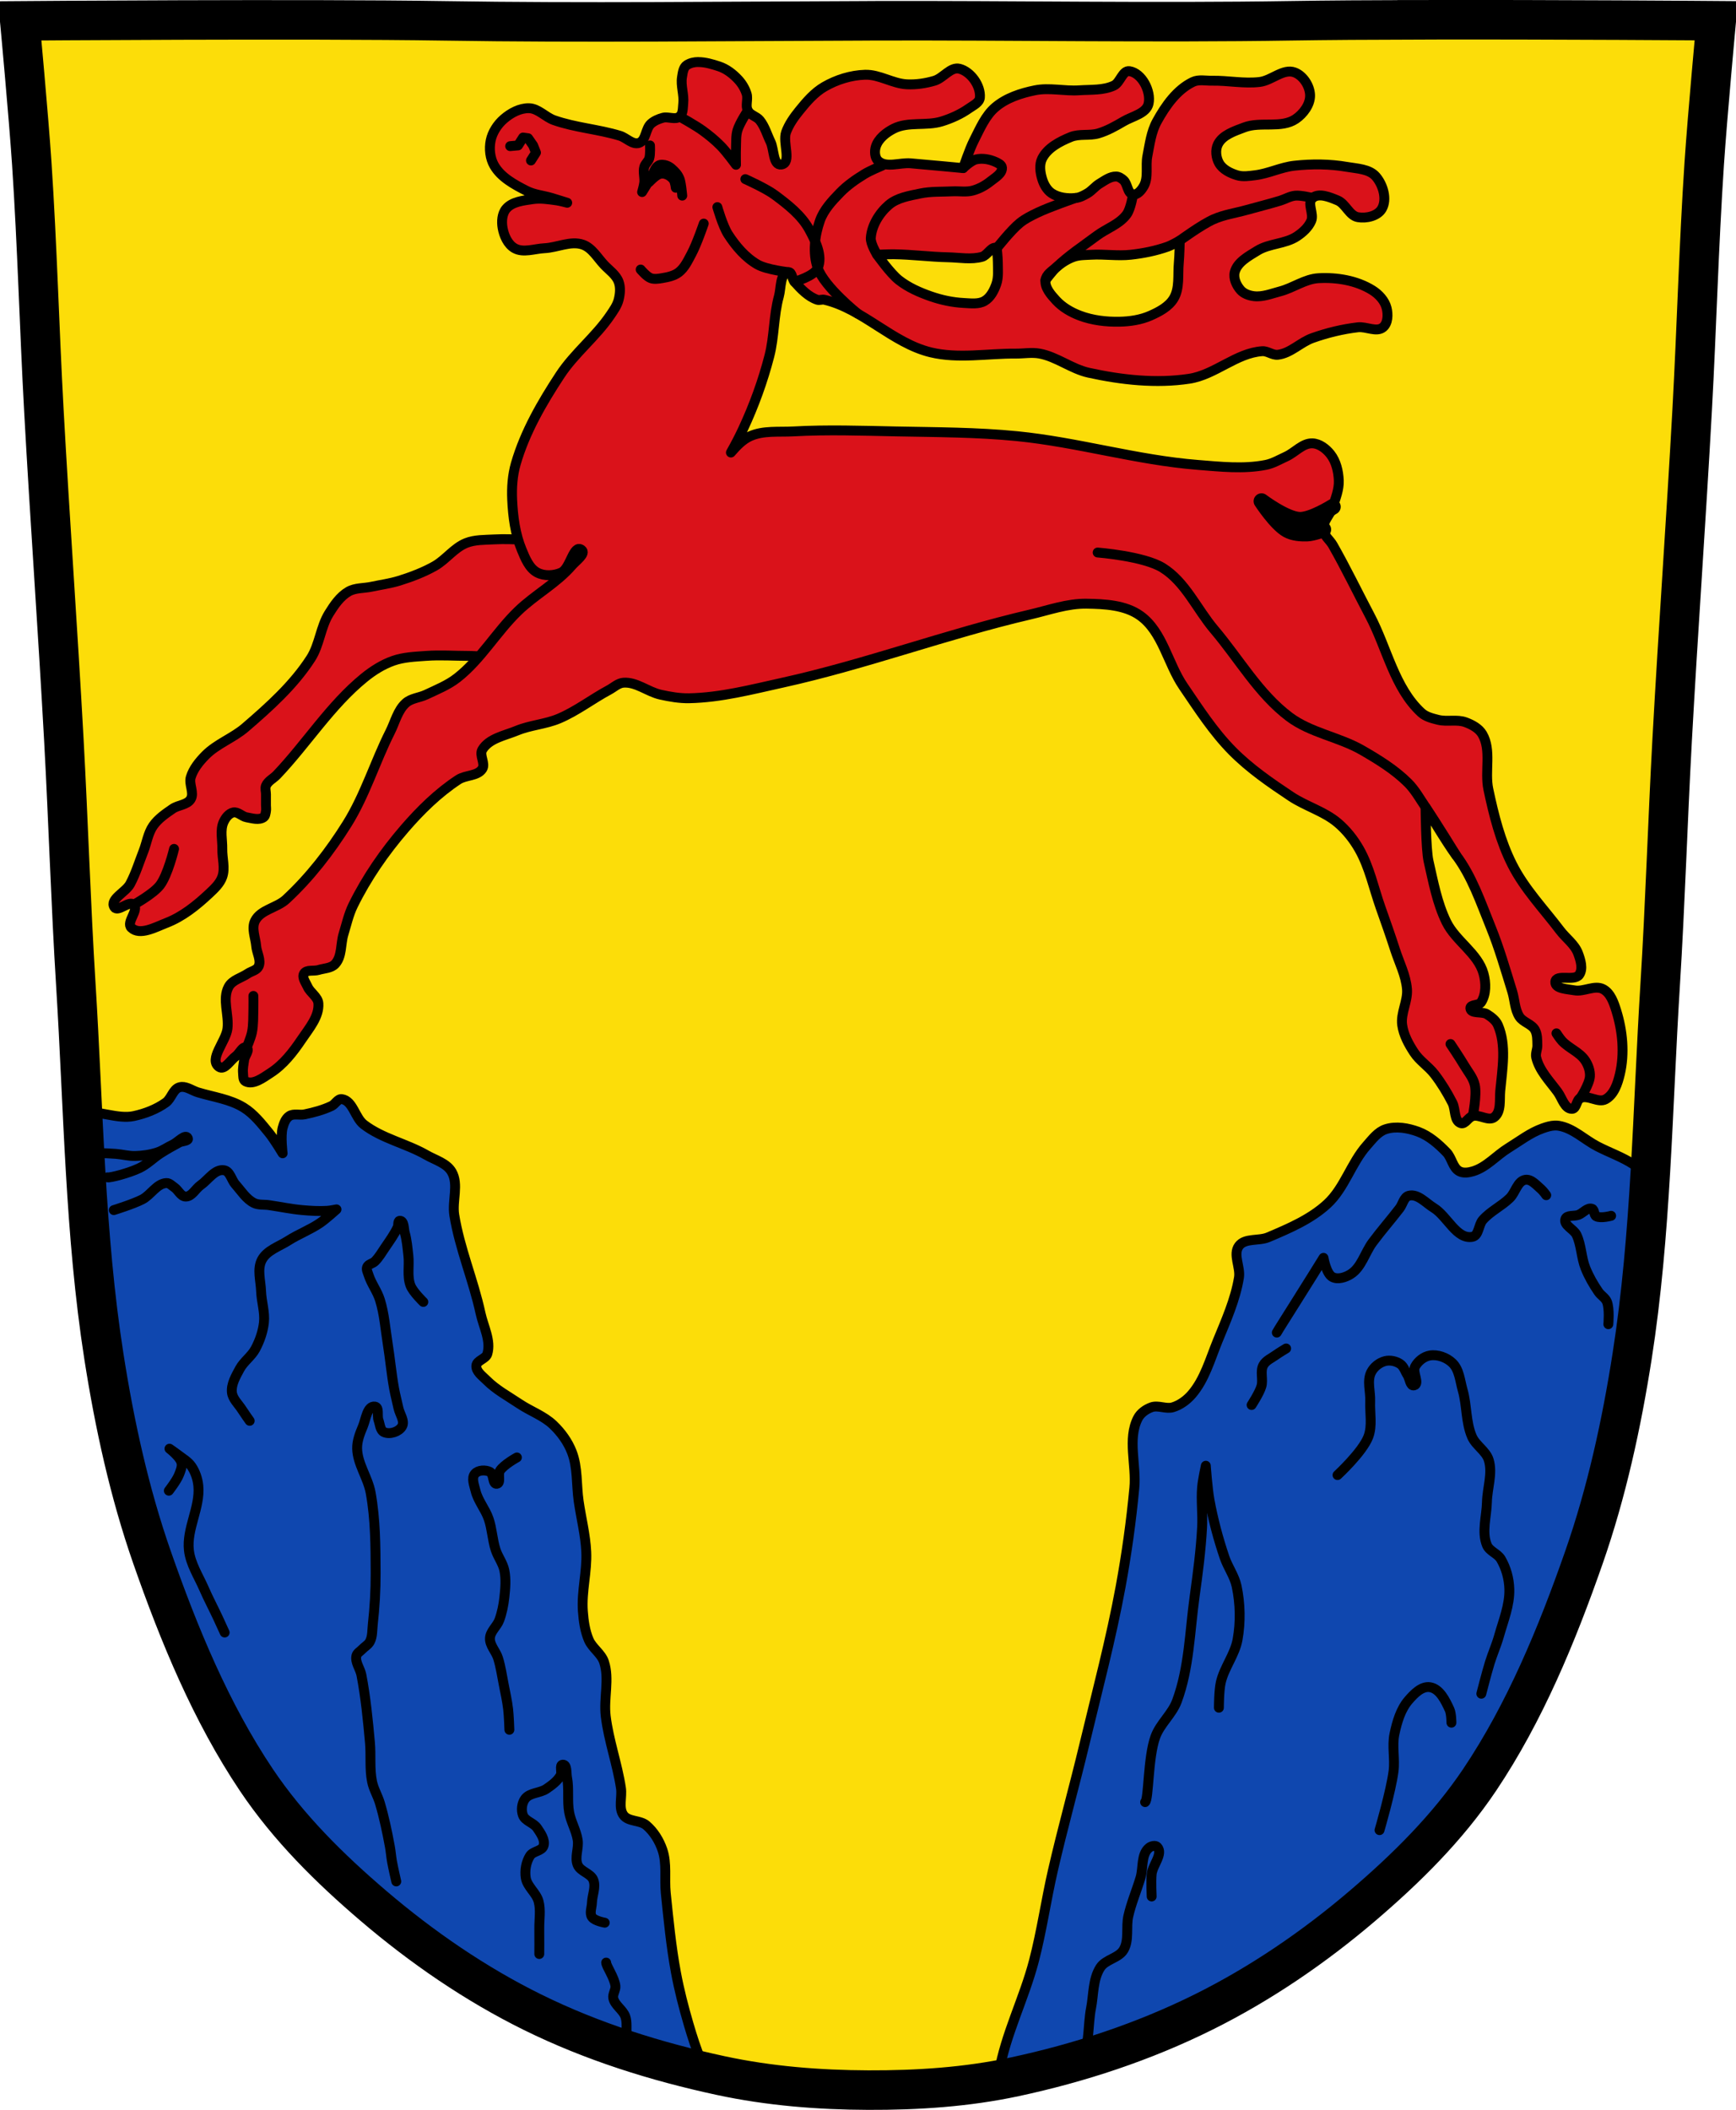 <?xml version="1.0" encoding="utf-8"?>
<svg xmlns="http://www.w3.org/2000/svg" viewBox="0 0 878.87 1067.6"><g transform="translate(84.59 2.286)"><path d="m632.87 7.739c-23.479.053-45.784.198-63.53.478-70.986 1.122-140.61-.214-210.92 0-2.38.007-4.761.036-7.141.043-70.31.214-139.94 1.122-210.92 0-70.986-1.122-214.94 0-214.94 0 0 0 4.482 48.18 6.088 72.32 2.752 41.38 3.819 82.87 6.088 124.29 3.055 55.766 7.091 111.49 10.146 167.25 2.269 41.41 3.509 82.9 6.088 124.29 3.9 62.59 4.509 125.75 14.166 187.56 5.4 34.562 12.938 68.979 24.351 101.67 13.779 39.473 30.04 78.71 52.799 112.63 16.411 24.456 37.37 45.04 59.12 63.62 24.899 21.272 52.01 39.816 80.7 53.968 30.346 14.97 62.74 25.08 95.33 32.09 24.528 5.278 49.671 7.255 74.65 7.349 24.823.094 49.846-1.52 74.22-6.741 32.717-7.01 65.09-17.626 95.53-32.746 28.656-14.235 55.841-32.696 80.74-53.968 21.747-18.58 42.71-39.17 59.12-63.62 22.762-33.919 39.02-73.16 52.799-112.63 11.413-32.695 18.951-67.16 24.351-101.72 9.657-61.814 10.266-124.97 14.166-187.56 2.579-41.39 3.819-82.87 6.088-124.29 3.055-55.766 7.091-111.44 10.146-167.21 2.269-41.41 3.336-82.909 6.088-124.29 1.606-24.14 6.088-72.32 6.088-72.32 0 0-80.974-.636-151.41-.478" fill="#fcdd09"/><g stroke="#000"><g stroke-linejoin="round" stroke-width="5"><path d="m7.406 547.69c-.392.017-.766.072-1.156.188-3.295.98-4.08 5.717-6.875 7.719-4.786 3.426-10.497 5.601-16.25 6.844-8.125 1.755-18.208-3.075-25.969-1.781 2.036 41.33 4.484 82.61 10.844 123.31 5.4 34.562 12.931 68.992 24.344 101.69 13.779 39.473 30.02 78.71 52.781 112.62 16.411 24.456 37.38 45.05 59.12 63.62 24.899 21.272 52.03 39.816 80.72 53.969 28.324 13.972 58.42 23.717 88.81 30.656-1.213-1.863-2.493-3.723-3.313-5.719-2.52-6.139-4.573-12.475-6.438-18.844-2.52-8.606-4.765-17.309-6.406-26.13-2.476-13.299-3.77-26.794-5.156-40.25-.748-7.264.673-14.933-1.688-21.844-1.6-4.683-4.385-9.232-8.156-12.438-3.214-2.732-9.101-1.7-11.563-5.125-2.677-3.726-.591-9.183-1.281-13.719-1.867-12.261-6.234-24.09-7.719-36.406-1.094-9.07 2.02-18.725-.844-27.406-1.413-4.287-5.943-6.975-7.719-11.125-1.949-4.556-2.639-9.62-3-14.563-.73-9.982 2.178-19.971 1.719-29.969-.397-8.652-2.61-17.12-3.844-25.688-1.191-8.273-.418-17.05-3.438-24.844-2-5.169-5.402-9.886-9.406-13.719-4.864-4.656-11.532-6.938-17.12-10.688-5.692-3.817-11.892-7.135-16.719-12-2.092-2.109-5.323-4.317-5.125-7.281.182-2.721 4.778-3.388 5.563-6 1.997-6.653-1.968-13.773-3.438-20.563-3.626-16.752-10.551-32.735-13.281-49.656-1.161-7.2 2.347-15.518-1.281-21.844-2.561-4.465-8.378-6-12.844-8.563-10.192-5.841-22.37-8.284-31.688-15.438-4.495-3.451-5.509-12.08-11.125-12.844-2.04-.276-3.298 2.55-5.156 3.438-4.319 2.062-9 3.299-13.688 4.281-2.53.531-5.558-.576-7.719.844-1.924 1.264-2.815 3.775-3.406 6-1.099 4.139 0 12.844 0 12.844 0 0-4.265-7.097-6.875-10.281-3.84-4.684-7.692-9.66-12.844-12.844-6.912-4.272-15.348-5.333-23.12-7.688-2.726-.825-5.507-2.901-8.25-2.781zm695.12 19.531c-2.091.084-4.187.743-6.156 1.438-6.298 2.222-11.689 6.466-17.375 9.969-6.05 3.727-11.01 9.71-17.813 11.75-2.218.665-4.89 1.082-6.938 0-3.407-1.801-3.817-6.796-6.5-9.563-4.112-4.239-8.804-8.391-14.344-10.438-5.175-1.911-11.257-3-16.5-1.281-3.998 1.311-6.767 5.105-9.563 8.25-7.894 8.881-11.236 21.473-19.969 29.531-8.431 7.78-19.372 12.436-29.938 16.906-4.724 1.999-11.708.237-14.781 4.344-3.208 4.288.869 10.778 0 16.06-1.833 11.156-6.564 21.692-10.844 32.16-3.774 9.227-6.522 19.356-13.03 26.906-2.517 2.919-5.88 5.395-9.563 6.531-3.458 1.067-7.434-1.211-10.844 0-2.812.998-5.589 2.963-6.938 5.625-5.305 10.471-.651 23.501-1.75 35.19-1.574 16.731-3.897 33.41-6.938 49.938-4.917 26.727-11.915 53.01-18.25 79.44-5.147 21.472-11.12 42.761-16.06 64.28-3.476 15.13-5.647 30.568-9.563 45.594-5.01 19.225-14.473 37.28-17.781 56.875-.191 1.133-.522 2.351-.844 3.594 2.981-.531 5.943-1.115 8.906-1.75 32.717-7.01 65.09-17.63 95.53-32.75 28.656-14.235 55.851-32.697 80.75-53.969 21.747-18.58 42.714-39.14 59.12-63.59 22.762-33.919 39-73.18 52.781-112.66 11.413-32.695 18.976-67.16 24.375-101.72 4.743-30.363 7.285-61.03 9.125-91.81-2.808-1.796-5.771-3.439-8.438-5.188-5.684-3.727-12.212-5.975-18.25-9.09-6.558-3.388-12.252-9.213-19.531-10.438-.686-.115-1.397-.153-2.094-.125z" fill="#0f47af"/><g fill="none" stroke-linecap="round"><path d="m-30.22 593.45c1.441.36 11.136-2.257 16.21-4.683 3.967-1.897 7.098-5.203 10.806-7.565 3.04-1.936 6.191-3.696 9.366-5.403 1.419-.763 5-.7 4.323-2.161-1.154-2.489-5.076 2.088-7.565 3.242-2.679 1.243-5.114 3.056-7.925 3.962-3.589 1.157-7.397 1.708-11.167 1.801-3.261.08-6.475-.815-9.726-1.081-2.277-.186-6.844-.36-6.844-.36"/><path d="m-26.978 610.02c0 0 9.851-3.049 14.409-5.403 4.379-2.262 7.324-8.05 12.247-8.285 1.503-.072 2.713 1.323 3.962 2.161 2.056 1.379 3.288 4.644 5.763 4.683 3.17.049 4.964-3.95 7.565-5.763 3.853-2.686 7.254-8.334 11.887-7.565 3.034.504 3.712 4.913 5.763 7.204 2.944 3.29 5.417 7.391 9.366 9.366 2.278 1.139 5.04.713 7.565 1.081 5.646.824 11.247 2.02 16.93 2.522 4.188.37 8.411.621 12.608.36 1.576-.098 4.683-.72 4.683-.72 0 0-5.326 4.825-8.285 6.844-5.106 3.484-11 5.676-16.21 9.01-4.634 2.962-10.781 4.852-13.328 9.726-2.448 4.684-.54 10.568-.36 15.849.18 5.302 2.031 10.577 1.441 15.849-.52 4.641-2.125 9.207-4.323 13.328-2.01 3.773-5.898 6.321-7.925 10.09-1.98 3.678-4.392 7.733-3.962 11.887.344 3.318 3.256 5.828 5.04 8.645 1.249 1.969 3.962 5.763 3.962 5.763"/><path d="m129.72 656.49c0 0-5.223-5.01-6.484-8.285-1.817-4.718-.51-10.11-1.081-15.13-.439-3.864-.753-7.782-1.801-11.527-.595-2.126-.315-6.2-2.522-6.124-1.138.039-.597 2.211-1.081 3.242-1.741 3.71-4.186 7.05-6.484 10.446-1.589 2.346-3.03 4.847-5.04 6.844-1.158 1.151-3.355 1.366-3.962 2.882-.499 1.246.318 2.682.72 3.962 1.385 4.409 4.388 8.196 5.763 12.608 2.25 7.218 2.767 14.868 3.962 22.333 1.208 7.545 1.872 15.176 3.242 22.694.595 3.267 1.487 6.474 2.161 9.726.645 3.113 3.423 6.632 1.801 9.366-1.608 2.71-6.116 4.14-9.01 2.882-2.068-.901-2.111-4-2.882-6.124-.806-2.217.533-6.505-1.801-6.844-3.892-.565-4.595 6.462-6.124 10.09-1.494 3.542-2.968 7.323-2.882 11.167.174 7.784 5.453 14.672 6.844 22.333 2.429 13.375 2.478 27.11 2.522 40.704.028 8.658-.488 17.33-1.441 25.936-.322 2.904-.104 6.05-1.441 8.645-.855 1.661-2.681 2.603-3.962 3.962-.992 1.052-2.543 1.836-2.882 3.242-.785 3.256 1.89 6.437 2.522 9.726 2.168 11.291 3.288 22.77 4.323 34.22.595 6.587-.253 13.334 1.081 19.812.773 3.758 2.871 7.128 3.962 10.806 2.138 7.204 3.67 14.585 5.04 21.973.465 2.504.633 5.057 1.081 7.565.604 3.385 2.161 10.09 2.161 10.09"/><path d="m.887 752.01c0 0 3.905-5.02 5.08-7.937.807-2 1.82-4.263 1.27-6.35-.783-2.975-6.03-6.985-6.03-6.985 0 0 3.01 2.052 4.445 3.175 2.304 1.805 5.01 3.302 6.668 5.715 1.97 2.87 3.151 6.378 3.492 9.842 1.08 10.963-6.03 21.76-4.762 32.702.797 6.892 4.852 13.01 7.62 19.367 2.153 4.948 4.697 9.718 6.985 14.605 1.185 2.53 3.492 7.62 3.492 7.62"/><path d="m177.1 735.18c0 0-6.614 3.623-8.572 6.668-1.236 1.921.673 6.336-1.588 6.667-2.299.337-1.411-4.999-3.493-6.03-2.293-1.138-5.962-.998-7.62.952-1.852 2.178-.353 5.793.317 8.572 1.233 5.109 4.971 9.313 6.667 14.288 1.716 5.03 1.866 10.498 3.493 15.558 1.161 3.612 3.689 6.76 4.445 10.477.907 4.46.497 9.129 0 13.653-.426 3.88-1.209 7.761-2.54 11.43-1.178 3.248-4.605 5.756-4.762 9.207-.167 3.652 3.053 6.666 4.127 10.16 1.337 4.345 1.98 8.875 2.857 13.335.81 4.115 1.724 8.219 2.222 12.383.416 3.474.635 10.477.635 10.477"/><path d="m222.29 990.77c0 1.801 4.256 7.65 4.683 11.887.208 2.062-1.497 4.093-1.081 6.124.749 3.654 4.922 5.834 6.124 9.366 1.01 2.964.328 6.259.72 9.366.52 4.113 2.161 12.247 2.161 12.247"/><path d="m188.43 986.44c0 0 .057-8.646 0-12.968-.06-4.564.826-9.281-.36-13.688-1.173-4.358-5.791-7.427-6.484-11.887-.582-3.746.136-7.962 2.161-11.167 1.514-2.396 6.02-2.332 6.844-5.04.928-3.052-1.462-6.357-3.242-9.01-1.802-2.681-6.084-3.454-7.204-6.484-.966-2.612-.565-6.04 1.081-8.285 2.348-3.207 7.522-2.804 10.806-5.04 2.737-1.865 5.604-3.944 7.204-6.844.887-1.608-.753-5.289 1.081-5.403 2.274-.142 1.728 4.247 2.161 6.484 1.122 5.787.026 11.851 1.081 17.651.876 4.82 3.594 9.203 4.323 14.05.625 4.156-1.653 8.744 0 12.608 1.437 3.357 6.594 4.164 7.925 7.565 1.403 3.585-.6 7.679-.72 11.527-.075 2.4-1.309 5.191 0 7.204 1.289 1.983 6.484 2.882 6.484 2.882"/><path d="m549.04 708.64c0 0 3.96-6.04 4.964-9.456 1-3.415-.723-7.493.946-10.638 1.286-2.424 4.157-3.595 6.383-5.201 1.666-1.203 5.201-3.31 5.201-3.31"/><path d="m561.81 672c.473-.946 6.3-10.09 9.456-15.13 2.912-4.651 5.84-9.293 8.747-13.947 1.818-2.912 5.437-8.747 5.437-8.747 0 0 1.353 8.01 4.492 9.692 2.74 1.469 6.584.231 9.22-1.418 5.521-3.456 7.231-10.843 11.11-16.08 4.376-5.901 9.239-11.428 13.711-17.257 1.612-2.101 2.155-5.757 4.728-6.383 4.52-1.099 8.56 3.72 12.529 6.146 6.965 4.259 11.605 16.201 19.621 14.657 3.265-.629 3.01-6.01 5.201-8.51 3.875-4.426 9.508-6.996 13.711-11.11 2.877-2.816 3.832-8.545 7.801-9.22 3.064-.521 5.66 2.725 8.04 4.728 1.026.865 2.6 3.073 2.6 3.073"/><path d="m731.07 612.9c0 0-5.367 1.476-7.565.236-1.26-.711-.754-3.329-2.128-3.782-2.378-.784-4.517 2.176-6.856 3.073-2.164.83-5.884-.07-6.619 2.128-1.04 3.11 4.282 5.068 5.674 8.04 2.457 5.245 2.334 11.41 4.492 16.784 1.708 4.255 4.01 8.286 6.619 12.06 1.24 1.792 3.436 2.945 4.255 4.964 1.425 3.512.709 11.347.709 11.347"/><path d="m592.54 744.1c0 0 12.64-11.637 15.602-19.385 2.141-5.602.691-11.975.946-17.966.207-4.884-1.715-10.286.473-14.657 1.355-2.707 4.155-4.94 7.092-5.674 2.489-.622 5.425.004 7.565 1.418 1.896 1.253 2.542 3.769 3.782 5.674 1.122 1.722 1.323 5.726 3.31 5.201 3.051-.806-1.01-6.669.473-9.456 1.48-2.783 4.453-5.169 7.565-5.674 3.935-.639 8.471 1.021 11.347 3.782 3.526 3.385 3.85 9.01 5.201 13.711 2.221 7.723 1.52 16.272 4.728 23.64 1.938 4.451 7.123 7.167 8.51 11.82 2.029 6.803-.788 14.179-.946 21.276-.161 7.248-2.774 15.05 0 21.749 1.279 3.089 5.402 4.207 7.092 7.092 2.647 4.521 4.104 9.893 4.255 15.13.232 8.07-3.02 15.873-5.201 23.64-1.31 4.654-3.303 9.09-4.728 13.711-1.589 5.151-4.255 15.602-4.255 15.602"/><path d="m613.81 923.76c0 0 5.775-19.665 7.092-29.786.814-6.253-.841-12.744.473-18.912 1.281-6.01 3.088-12.357 7.092-17.02 2.764-3.22 6.68-7.264 10.874-6.619 4.967.764 7.832 6.779 9.929 11.347.93 2.026.946 6.619.946 6.619"/><path d="m495.14 909.58c1.891-1.418 1.371-22.606 5.201-33.1 2.401-6.576 8.433-11.405 10.874-17.966 6.242-16.78 6.523-35.22 8.983-52.953 1.612-11.619 3.151-23.274 3.782-34.987.365-6.767-.583-13.579 0-20.33.316-3.666 1.891-10.874 1.891-10.874 0 0 .829 11.725 1.891 17.493 1.8 9.774 4.374 19.428 7.565 28.841 1.701 5.02 5.056 9.472 6.146 14.657 1.849 8.792 2.061 18.11.473 26.949-1.376 7.662-6.785 14.157-8.51 21.749-.946 4.161-.946 12.765-.946 12.765"/><path d="m463.94 1036.29c2.837-2.837 2.319-14.852 3.782-22.22 1.385-6.975.877-14.825 4.728-20.803 2.68-4.16 9.32-4.712 11.82-8.983 2.893-4.944 1.1-11.434 2.364-17.02 1.496-6.611 4.204-12.89 6.146-19.385 1.501-5.02.261-11.74 4.255-15.13 1.088-.923 3.294-1.528 4.255-.473 3.143 3.451-2.361 9.07-2.837 13.711-.385 3.763 0 11.347 0 11.347"/></g></g><path d="m632.87 7.739c-23.479.053-45.784.198-63.53.478-70.986 1.122-140.61-.214-210.92 0-2.38.007-4.761.036-7.141.043-70.31.214-139.94 1.122-210.92 0-70.986-1.122-214.94 0-214.94 0 0 0 4.482 48.18 6.088 72.32 2.752 41.38 3.819 82.87 6.088 124.29 3.055 55.766 7.091 111.49 10.146 167.25 2.269 41.41 3.509 82.9 6.088 124.29 3.9 62.59 4.509 125.75 14.166 187.56 5.4 34.562 12.938 68.979 24.351 101.67 13.779 39.473 30.04 78.71 52.799 112.63 16.411 24.456 37.37 45.04 59.12 63.62 24.899 21.272 52.01 39.816 80.7 53.968 30.346 14.97 62.74 25.08 95.33 32.09 24.528 5.278 49.671 7.255 74.65 7.349 24.823.094 49.846-1.52 74.22-6.741 32.717-7.01 65.09-17.626 95.53-32.746 28.656-14.235 55.841-32.696 80.74-53.968 21.747-18.58 42.71-39.17 59.12-63.62 22.762-33.919 39.02-73.16 52.799-112.63 11.413-32.695 18.951-67.16 24.351-101.72 9.657-61.814 10.266-124.97 14.166-187.56 2.579-41.39 3.819-82.87 6.088-124.29 3.055-55.766 7.091-111.44 10.146-167.21 2.269-41.41 3.336-82.909 6.088-124.29 1.606-24.14 6.088-72.32 6.088-72.32 0 0-80.974-.636-151.41-.478z" fill="none" stroke-width="20"/><g stroke-width="5"><path d="m198.04 271.27c-10.842.438-21.712-1.215-32.546-.614-4.74.263-9.715.079-14.12 1.842-6.12 2.447-10.219 8.44-15.966 11.667-5.601 3.146-11.677 5.451-17.808 7.369-4.598 1.438-9.412 2.062-14.12 3.07-3.886.832-8.23.461-11.667 2.456-4.264 2.474-7.224 6.866-9.825 11.05-4.313 6.942-4.789 15.848-9.211 22.721-8.697 13.515-20.977 24.519-33.16 35-6.241 5.37-14.503 8.242-20.264 14.12-3.099 3.163-6.086 6.815-7.369 11.05-1.068 3.526 1.896 7.894 0 11.05-1.79 2.984-6.348 2.935-9.211 4.913-3.581 2.473-7.339 5.02-9.825 8.597-2.627 3.776-3.226 8.616-4.913 12.895-2.188 5.552-3.928 11.324-6.755 16.58-2.232 4.15-10.436 7.644-7.983 11.667 1.718 2.818 7.469-3.539 9.825-1.228 2.792 2.738-4.04 8.947-1.228 11.667 4.305 4.168 12.219-.295 17.808-2.456 8.102-3.134 15.15-8.798 21.492-14.738 2.659-2.492 5.564-5.153 6.755-8.597 1.539-4.449-.107-9.417 0-14.12.102-4.507-1.205-9.385.614-13.51.935-2.119 2.652-4.411 4.913-4.913 2.339-.519 4.395 2.041 6.755 2.456 2.822.497 6.224 1.607 8.597 0 .913-.618 1.02-1.988 1.228-3.07.194-1 0-2.047 0-3.07 0-1.842 0-3.684 0-5.527 0-1.433-.548-2.975 0-4.298.997-2.407 3.733-3.637 5.527-5.527 15.16-15.982 27.12-35.22 44.21-49.13 4.411-3.589 9.371-6.713 14.738-8.597 5.272-1.85 11.01-2.046 16.58-2.456 7.145-.526 14.328 0 21.492 0 5.117 0 10.331.99 15.352 0 8.466-1.669 16.62-5.27 23.949-9.825 7.883-4.9 15.786-10.662 20.878-18.422 4.368-6.657 9.486-15.05 7.369-22.721-1.157-4.195-5.68-7.271-9.825-8.597-3.919-1.253-8.171 1.062-12.281 1.228z" fill="#da121a" stroke-linejoin="round"/><g stroke-linecap="round"><path d="m-16.882 455.49c0 0 9.941-5.47 13.283-9.856 3.984-5.228 7.129-18.386 7.129-18.386" fill="none"/><path d="m268.94 29.09c-2.103.017-4.098.447-5.813 1.563-1.823 1.185-2.075 3.919-2.438 6.06-.741 4.384 1.115 8.894.625 13.313-.254 2.288-.034 5.226-1.813 6.688-2.189 1.799-5.767-.155-8.5.594-2.177.597-4.393 1.513-6.06 3.03-2.818 2.563-2.424 8.465-6.03 9.688-3.267 1.107-6.387-2.621-9.688-3.625-10.915-3.322-22.55-4.089-33.31-7.875-4.429-1.558-8.02-5.97-12.719-6.06-4.611-.091-9.232 2.419-12.719 5.438-3.22 2.787-5.796 6.735-6.656 10.906-.865 4.194-.337 9.01 1.813 12.719 3.466 5.972 10.186 9.593 16.344 12.719 3.932 1.996 8.492 2.371 12.719 3.625 2.632.781 7.875 2.438 7.875 2.438 0 0-3.624-.97-5.469-1.219-4.01-.541-8.096-1.195-12.09-.594-4.673.703-10.286 1.24-13.344 4.844-2.126 2.506-2.379 6.45-1.813 9.688.686 3.922 2.606 8.304 6.06 10.281 4.381 2.506 10.115.236 15.16 0 6.481-.303 13.24-3.925 19.375-1.813 4.726 1.628 7.458 6.694 10.906 10.313 2.568 2.695 5.959 4.978 7.25 8.469 1.051 2.84.74 6.157 0 9.09-.729 2.89-2.545 5.409-4.219 7.875-7.403 10.907-18.201 19.263-25.438 30.28-9.169 13.96-17.764 28.768-22.406 44.813-1.692 5.847-2.113 12.08-1.844 18.16.382 8.623 1.529 17.468 4.844 25.438 1.785 4.291 3.764 9.332 7.875 11.5 3.571 1.884 8.439 1.648 12.12 0 4.699-2.101 6.155-14.577 10.281-11.5 2.47 1.842-2.834 5.539-4.844 7.875-7.756 9.01-18.686 14.782-27.25 23.03-11.01 10.608-18.824 24.495-30.875 33.906-4.698 3.669-10.362 5.917-15.75 8.469-3.354 1.588-7.522 1.768-10.281 4.25-4.097 3.685-5.395 9.611-7.875 14.531-7.724 15.323-12.713 32.08-21.813 46.625-8.677 13.873-18.879 27.03-30.875 38.16-4.68 4.342-12.923 5.183-15.75 10.906-1.88 3.805.245 8.489.594 12.719.284 3.444 2.668 7.176 1.219 10.313-.916 1.982-3.661 2.401-5.469 3.625-3.246 2.198-7.813 3.214-9.688 6.656-3.38 6.208.266 14.171-.594 21.19-.805 6.564-9.68 15.601-4.25 19.375 2.759 1.918 5.758-3.496 8.5-5.438 1.878-1.33 3.48-5.46 5.438-4.25 1.751 1.082-.923 4.03-1.219 6.06-.32 2.207-.803 4.436-.594 6.656.138 1.463-.081 3.564 1.219 4.25 3.953 2.085 8.962-1.831 12.719-4.25 6.485-4.176 11.411-10.539 15.719-16.938 3.732-5.544 8.95-11.519 8.5-18.19-.226-3.352-4.102-5.399-5.469-8.469-.936-2.103-2.976-4.67-1.813-6.656 1.262-2.155 4.891-1.089 7.281-1.813 2.872-.87 6.422-.836 8.469-3.03 3.574-3.833 2.714-10.145 4.25-15.16 1.496-4.883 2.592-9.947 4.844-14.531 6.864-13.97 15.865-26.963 26.03-38.75 8.03-9.306 16.976-18.1 27.25-24.844 3.701-2.43 9.721-1.719 12.12-5.438 1.754-2.712-1.642-6.906 0-9.688 3.399-5.758 11.381-7.138 17.563-9.688 6.793-2.802 14.416-3.21 21.19-6.06 8.999-3.791 16.828-9.923 25.438-14.531 2.388-1.278 4.581-3.451 7.281-3.656 6.557-.498 12.361 4.639 18.781 6.06 4.767 1.057 9.65 1.912 14.531 1.813 15.96-.326 31.629-4.439 47.22-7.875 42.33-9.329 83.16-24.663 125.37-34.5 9.409-2.193 18.809-5.611 28.469-5.469 9.305.137 19.68.649 27.25 6.06 11.349 8.116 13.95 24.22 21.813 35.75 7.713 11.307 15.184 22.96 24.813 32.688 8.806 8.897 19.262 16.1 29.688 23.03 7.528 5 16.707 7.494 23.625 13.313 4.391 3.694 8.06 8.329 10.906 13.313 5.226 9.151 7.349 19.757 10.875 29.688 2.499 7.04 4.987 14.08 7.281 21.19 2.139 6.624 5.5 13.06 6.06 20 .493 6.09-3.283 12.11-2.438 18.16.7 5.01 3.273 9.712 6.06 13.938 2.754 4.171 7.226 6.951 10.281 10.906 3.493 4.522 6.483 9.449 9.09 14.531 1.696 3.301.727 9.114 4.25 10.281 2.235.74 3.777-3.06 6.06-3.625 3.533-.874 7.969 2.784 10.875.594 3.637-2.741 2.606-8.778 3.03-13.313 1.038-11.06 3.25-23.13-1.188-33.31-1.026-2.356-3.298-4.063-5.469-5.438-2.536-1.605-8.223-.04-8.469-3.03-.17-2.071 4.31-1.285 5.438-3.03 2.638-4.084 2.519-9.847 1.219-14.531-2.862-10.312-14.08-16.451-18.781-26.06-4.72-9.638-6.662-20.415-9.06-30.875-1.373-5.984-1.51-27.28-1.51-27.28 0 0 10.854 18.199 15.417 24.25 8.1 10.742 12.498 23.88 17.563 36.34 4.326 10.646 7.51 21.741 10.906 32.719 1.303 4.212 1.233 8.984 3.625 12.688 1.865 2.888 6.195 3.688 7.875 6.688 1.298 2.317 1.148 5.221 1.219 7.875.054 2.028-1.052 4.055-.594 6.03 1.557 6.712 6.835 12 10.906 17.563 2.199 3 3.529 8.589 7.25 8.5 2.301-.055 2.159-4.507 4.25-5.469 3.856-1.773 8.998 2.667 12.719.625 4.28-2.35 6.131-7.966 7.25-12.719 2.457-10.431 1.381-21.864-1.813-32.09-1.269-4.065-2.899-8.901-6.656-10.906-4.278-2.283-9.765 1.488-14.531.594-3.465-.65-9.901-.731-9.688-4.25.255-4.208 9.672-.175 12.09-3.625 2.091-2.979.695-7.503-.594-10.906-1.73-4.57-6.142-7.605-9.09-11.5-8.293-10.942-18.02-21.06-24.22-33.31-6.02-11.908-9.34-25.1-12.09-38.16-1.927-9.14 1.686-19.781-3.03-27.844-1.754-2.998-5.242-4.86-8.5-6.06-4.373-1.613-9.386-.085-13.906-1.219-2.982-.748-6.237-1.543-8.5-3.625-13.624-12.536-17.385-32.692-26.03-49.06-6.284-11.897-12.12-24.03-18.781-35.719-1.525-2.678-4.608-4.803-4.844-7.875-.318-4.15 3.57-7.538 4.844-11.5 1.394-4.336 3.224-8.793 3.03-13.344-.197-4.657-1.359-9.657-4.25-13.313-2.191-2.77-5.534-5.333-9.06-5.469-4.962-.191-8.824 4.631-13.344 6.688-3.378 1.537-6.64 3.498-10.281 4.219-11.288 2.233-23.06.906-34.531 0-30.77-2.43-60.721-11.493-91.44-14.531-20.306-2.01-40.786-2-61.19-2.406-17.358-.344-34.728-.96-52.06 0-7.301.404-15.14-.577-21.813 2.406-3.898 1.742-6.944 4.995-9.781 8.281 2.197-3.894 4.271-7.863 6.156-11.906 5.533-11.864 10.04-24.26 13.313-36.938 2.553-9.898 2.121-20.428 4.844-30.28 1.158-4.191.512-11.738 4.844-12.12 1.897-.169 1.76 3.425 3.03 4.844 3.261 3.64 6.883 7.491 11.5 9.09 1.144.397 2.477-.276 3.656 0 19.517 4.561 34.391 21.927 53.875 26.625 13.935 3.36 28.666.524 43 .625 4.04.028 8.157-.747 12.12 0 8.732 1.643 16.16 7.785 24.844 9.688 16.594 3.637 34.08 5.579 50.875 3.03 13.01-1.974 23.806-13.06 36.938-13.938 2.687-.18 5.198 2.112 7.875 1.813 6.461-.723 11.436-6.294 17.563-8.469 7.429-2.638 15.17-4.523 23-5.438 4.211-.492 9.456 2.707 12.719 0 2.529-2.099 2.609-6.53 1.813-9.719-.939-3.762-3.959-7.01-7.25-9.06-7.898-4.922-17.959-6.585-27.25-6.06-6.82.384-12.797 4.93-19.406 6.656-4.368 1.141-8.833 2.993-13.313 2.438-2.421-.3-5.02-1.218-6.656-3.03-2.136-2.372-3.807-5.997-3.03-9.09 1.283-5.125 7.01-8.128 11.5-10.906 6.03-3.727 14.1-3.323 20-7.25 2.974-1.978 5.862-4.584 7.25-7.875 1.492-3.539-2.284-9.02.625-11.531 3.225-2.781 8.783-.408 12.719 1.219 4.109 1.698 5.904 7.721 10.281 8.5 4.212.75 9.979-.549 12.12-4.25 2.781-4.795.608-12.162-3.03-16.344-3.352-3.853-9.5-3.968-14.531-4.844-8.753-1.523-17.823-1.579-26.656-.625-6.815.736-13.194 4.03-20 4.844-3.01.359-6.164.878-9.06 0-3.483-1.055-7.277-2.909-9.09-6.06-1.615-2.804-2.062-6.803-.594-9.688 2.388-4.692 8.393-6.594 13.313-8.469 8.219-3.132 18.752.686 26.03-4.25 3.897-2.643 7.422-7.387 7.281-12.09-.139-4.645-3.51-9.903-7.875-11.5-5.703-2.087-11.535 4.104-17.563 4.844-8.02.984-16.14-.776-24.22-.625-3.236.061-6.77-.776-9.688.625-8.116 3.897-13.844 12.08-18.19 19.969-2.93 5.319-3.671 11.604-4.844 17.563-.981 4.987.689 10.731-1.813 15.16-1.133 2-3.165 4.587-5.438 4.219-2.874-.466-2.661-5.323-4.844-7.25-1.015-.896-2.303-1.773-3.656-1.813-3.074-.09-5.831 2.045-8.469 3.625-2.218 1.329-3.829 3.542-6.06 4.844-1.879 1.095-3.897 2.207-6.06 2.406-4.1.376-8.673-.115-12.09-2.406-2.419-1.62-4-4.495-4.844-7.281-.995-3.285-1.535-7.212 0-10.281 2.708-5.417 8.922-8.623 14.531-10.906 4.337-1.766 9.447-.487 13.938-1.813 4.503-1.329 8.673-3.679 12.719-6.06 4.489-2.644 11.644-3.996 12.719-9.09 1.307-6.2-3.418-15.427-9.688-16.344-3.534-.517-4.646 5.756-7.875 7.281-5.344 2.524-11.667 2-17.563 2.406-7.452.512-15.12-1.488-22.438 0-7.092 1.442-14.435 3.836-19.969 8.5-5.138 4.331-7.85 10.953-10.906 16.938-2.268 4.44-5.438 13.938-5.438 13.938 0 0-17.767-1.704-26.656-2.438-5.447-.449-12.307 2.497-16.344-1.188-1.814-1.656-1.968-4.942-1.219-7.281 1.307-4.078 5.27-7.165 9.09-9.09 7.291-3.677 16.412-1.231 24.22-3.625 4.921-1.509 9.736-3.684 13.938-6.656 2.098-1.484 5.221-2.877 5.438-5.438.501-5.916-4.536-13.06-10.281-14.563-4.544-1.185-8.215 4.733-12.719 6.06-4.491 1.326-9.26 2.035-13.938 1.813-7.24-.344-13.943-5.066-21.19-4.844-7.151.219-14.398 2.486-20.594 6.06-5.07 2.927-9.04 7.57-12.719 12.12-2.675 3.314-5.236 6.903-6.688 10.906-1.878 5.18 3.044 15.533-2.406 16.344-4.198.624-3.611-7.684-5.469-11.5-1.778-3.653-2.883-7.747-5.438-10.906-1.625-2.01-4.86-2.555-6.06-4.844-1.318-2.508.243-5.793-.594-8.5-.828-2.68-2.342-5.195-4.25-7.25-2.667-2.873-5.966-5.425-9.688-6.656-3.236-1.071-7.03-2.216-10.531-2.188zm243.75 90.34c0 0-.148 7.561-.5 11.313-.566 6.02.538 12.774-2.563 17.969-2.508 4.202-7.335 6.744-11.813 8.719-4.866 2.146-10.339 2.952-15.656 3.063-6.75.14-13.714-.682-20.03-3.063-4.464-1.682-8.835-4.206-12.06-7.719-2.615-2.846-5.79-6.407-5.375-10.25.3-2.777 3.25-4.593 5.375-6.406 2.657-2.266 5.695-4.279 9-5.406 2.772-.946 5.795-.86 8.719-1.031 6.661-.391 13.366.718 20 0 6.356-.688 12.722-1.963 18.75-4.094 2.164-.765 6.156-3.094 6.156-3.094zm-93.59 3.625c.307-.008.938.25.938.25 0 0 .524 4.59.531 6.906.011 3.773.471 7.754-.781 11.313-1.142 3.246-2.937 6.73-5.906 8.469-3.041 1.781-7.01 1.208-10.531 1.031-5.664-.284-11.298-1.486-16.656-3.344-5.712-1.98-11.432-4.487-16.188-8.219-4.439-3.482-11.03-12.844-11.03-12.844 0 0 5.645-.286 8.469-.25 9.167.118 18.303 1.343 27.469 1.531 5.731.118 11.667 1.293 17.188-.25 2.423-.677 4.349-4.536 6.5-4.594z" fill="#da121a" stroke-linejoin="round"/><g fill="none"><path d="m40.25 527.89c0 0 2.175-5.096 2.716-7.793.784-3.91.603-7.955.724-11.941.066-2.17 0-6.513 0-6.513"/><g stroke-linejoin="round"><path d="m661.02 562.41c0 0 2.147-10.535 1.038-15.641-.804-3.703-3.465-6.745-5.39-10.01-2.169-3.68-6.929-10.779-6.929-10.779"/><path d="m715.53 553.32c0 0 4.531-6.953 4.79-10.92.181-2.756-.808-5.639-2.31-7.956-2.806-4.329-8.288-6.235-11.806-10.01-1.085-1.164-2.823-3.85-2.823-3.85"/><path d="m652.53 430.37c0 0-10.03-16.327-15.417-24.25-2.851-4.196-5.33-8.75-8.934-12.321-6.711-6.65-14.918-11.699-23.1-16.425-11.733-6.78-26.13-8.792-36.957-16.939-15.512-11.671-25.427-29.339-37.984-44.14-8.8-10.375-14.597-24.17-26.18-31.31-9.575-5.901-32.851-7.699-32.851-7.699"/><path d="m271.69 110.86c0 0-3.566 10.42-6.17 15.244-1.818 3.367-3.487 7.121-6.533 9.437-2.345 1.783-5.443 2.413-8.348 2.904-1.909.322-3.992.672-5.807 0-2.092-.774-5.081-4.355-5.081-4.355"/><path d="m314.6 135.44c0 0-11.02-1.213-15.693-3.892-6.162-3.53-11.02-9.284-14.881-15.244-2.687-4.149-5.444-13.792-5.444-13.792"/><path d="m173.69 71.66l3.993-.363 2.541-3.993 2.541.363 2.541 3.63 1.452 3.63-2.541 3.993"/><path d="m244.47 71.3c0 0 .264 4.444-.363 6.533-.483 1.61-2.102 2.733-2.541 4.355-.695 2.569.301 5.34 0 7.985-.183 1.604-1.089 4.718-1.089 4.718 0 0 3.14-5.085 4.718-7.622 1.206-1.938 1.633-4.701 3.63-5.807 1.164-.645 2.733-.429 3.993 0 1.879.639 3.385 2.16 4.718 3.63.767.845 1.368 1.853 1.815 2.904.39.918.543 1.923.726 2.904.358 1.918.726 5.807.726 5.807"/><path d="m244.1 89.81c0 0 3.046-3.288 5.081-3.993 1.029-.356 2.231-.337 3.267 0 1.565.509 3.058 1.549 3.992 2.904.784 1.135 1.089 3.993 1.089 3.993"/></g></g></g></g><g fill="none" stroke-linecap="round"><g stroke-linejoin="round"><path d="m590.16 254.14c0 0-10.829 6.864-16.861 6.617-7.136-.293-19.237-9.437-19.237-9.437 0 0 7.376 11.355 13.07 14.518 3.01 1.672 6.724 1.932 10.163 1.815 2.755-.094 8.02-2.01 8.02-2.01" stroke-width="8"/><g stroke-width="5"><path d="m317.63 140.28c0 0 9.952-2.749 11.767-6.922 2.669-6.137-1.135-13.733-4.355-19.6-3.952-7.199-10.829-12.524-17.422-17.422-4.519-3.357-14.881-7.985-14.881-7.985"/><path d="m294.01 53.678c0 0-4.209 6.381-5.264 9.996-.816 2.797-.605 5.8-.726 8.711-.121 2.901 0 8.711 0 8.711 0 0-4.796-6.545-7.622-9.437-2.88-2.947-6.093-5.577-9.437-7.985-3.631-2.614-11.472-6.968-11.472-6.968"/></g></g><g stroke-width="5"><path d="m349.65 156.42c0 0-16.868-13.408-20.255-23.06-2.645-7.539-1.524-16.396 1.096-23.944 1.905-5.487 6.118-9.986 10.163-14.155 3.606-3.716 7.926-6.729 12.34-9.437 2.86-1.754 9.07-4.355 9.07-4.355"/><path d="m420.03 123.31c0 0 7.219-9.173 11.723-12.806 2.616-2.111 5.682-3.622 8.711-5.081 6.272-3.02 19.472-7.55 19.472-7.55"/><path d="m359.47 126.62c0 0-3.415-5.476-3.208-8.497.433-6.319 4.274-12.563 9.07-16.696 4.292-3.696 10.427-4.639 15.97-5.807 5.339-1.125 10.884-.81 16.333-1.089 3.385-.173 6.885.501 10.163-.363 3.297-.869 6.413-2.587 9.07-4.718 2.346-1.878 6.02-3.899 5.807-6.896-.105-1.453-1.94-2.301-3.267-2.904-3.04-1.381-6.69-2.032-9.937-1.258-2.522.601-6.445 4.353-6.445 4.353"/><path d="m444.69 139.47c0 0 3.369-4.47 5.375-6.406 6.245-6.03 13.573-10.829 20.527-16.02 5-3.737 11.571-5.838 15.244-10.889 2.075-2.853 3.197-10.09 3.197-10.09"/><path d="m512.69 119.44c0 0 10.922-8.01 17.06-10.746 5.284-2.351 11.126-3.161 16.696-4.718 5.682-1.589 11.415-2.999 17.06-4.718 2.562-.781 4.956-2.287 7.622-2.541 2.928-.279 8.748 1.161 8.748 1.161"/></g></g></g></g></svg>